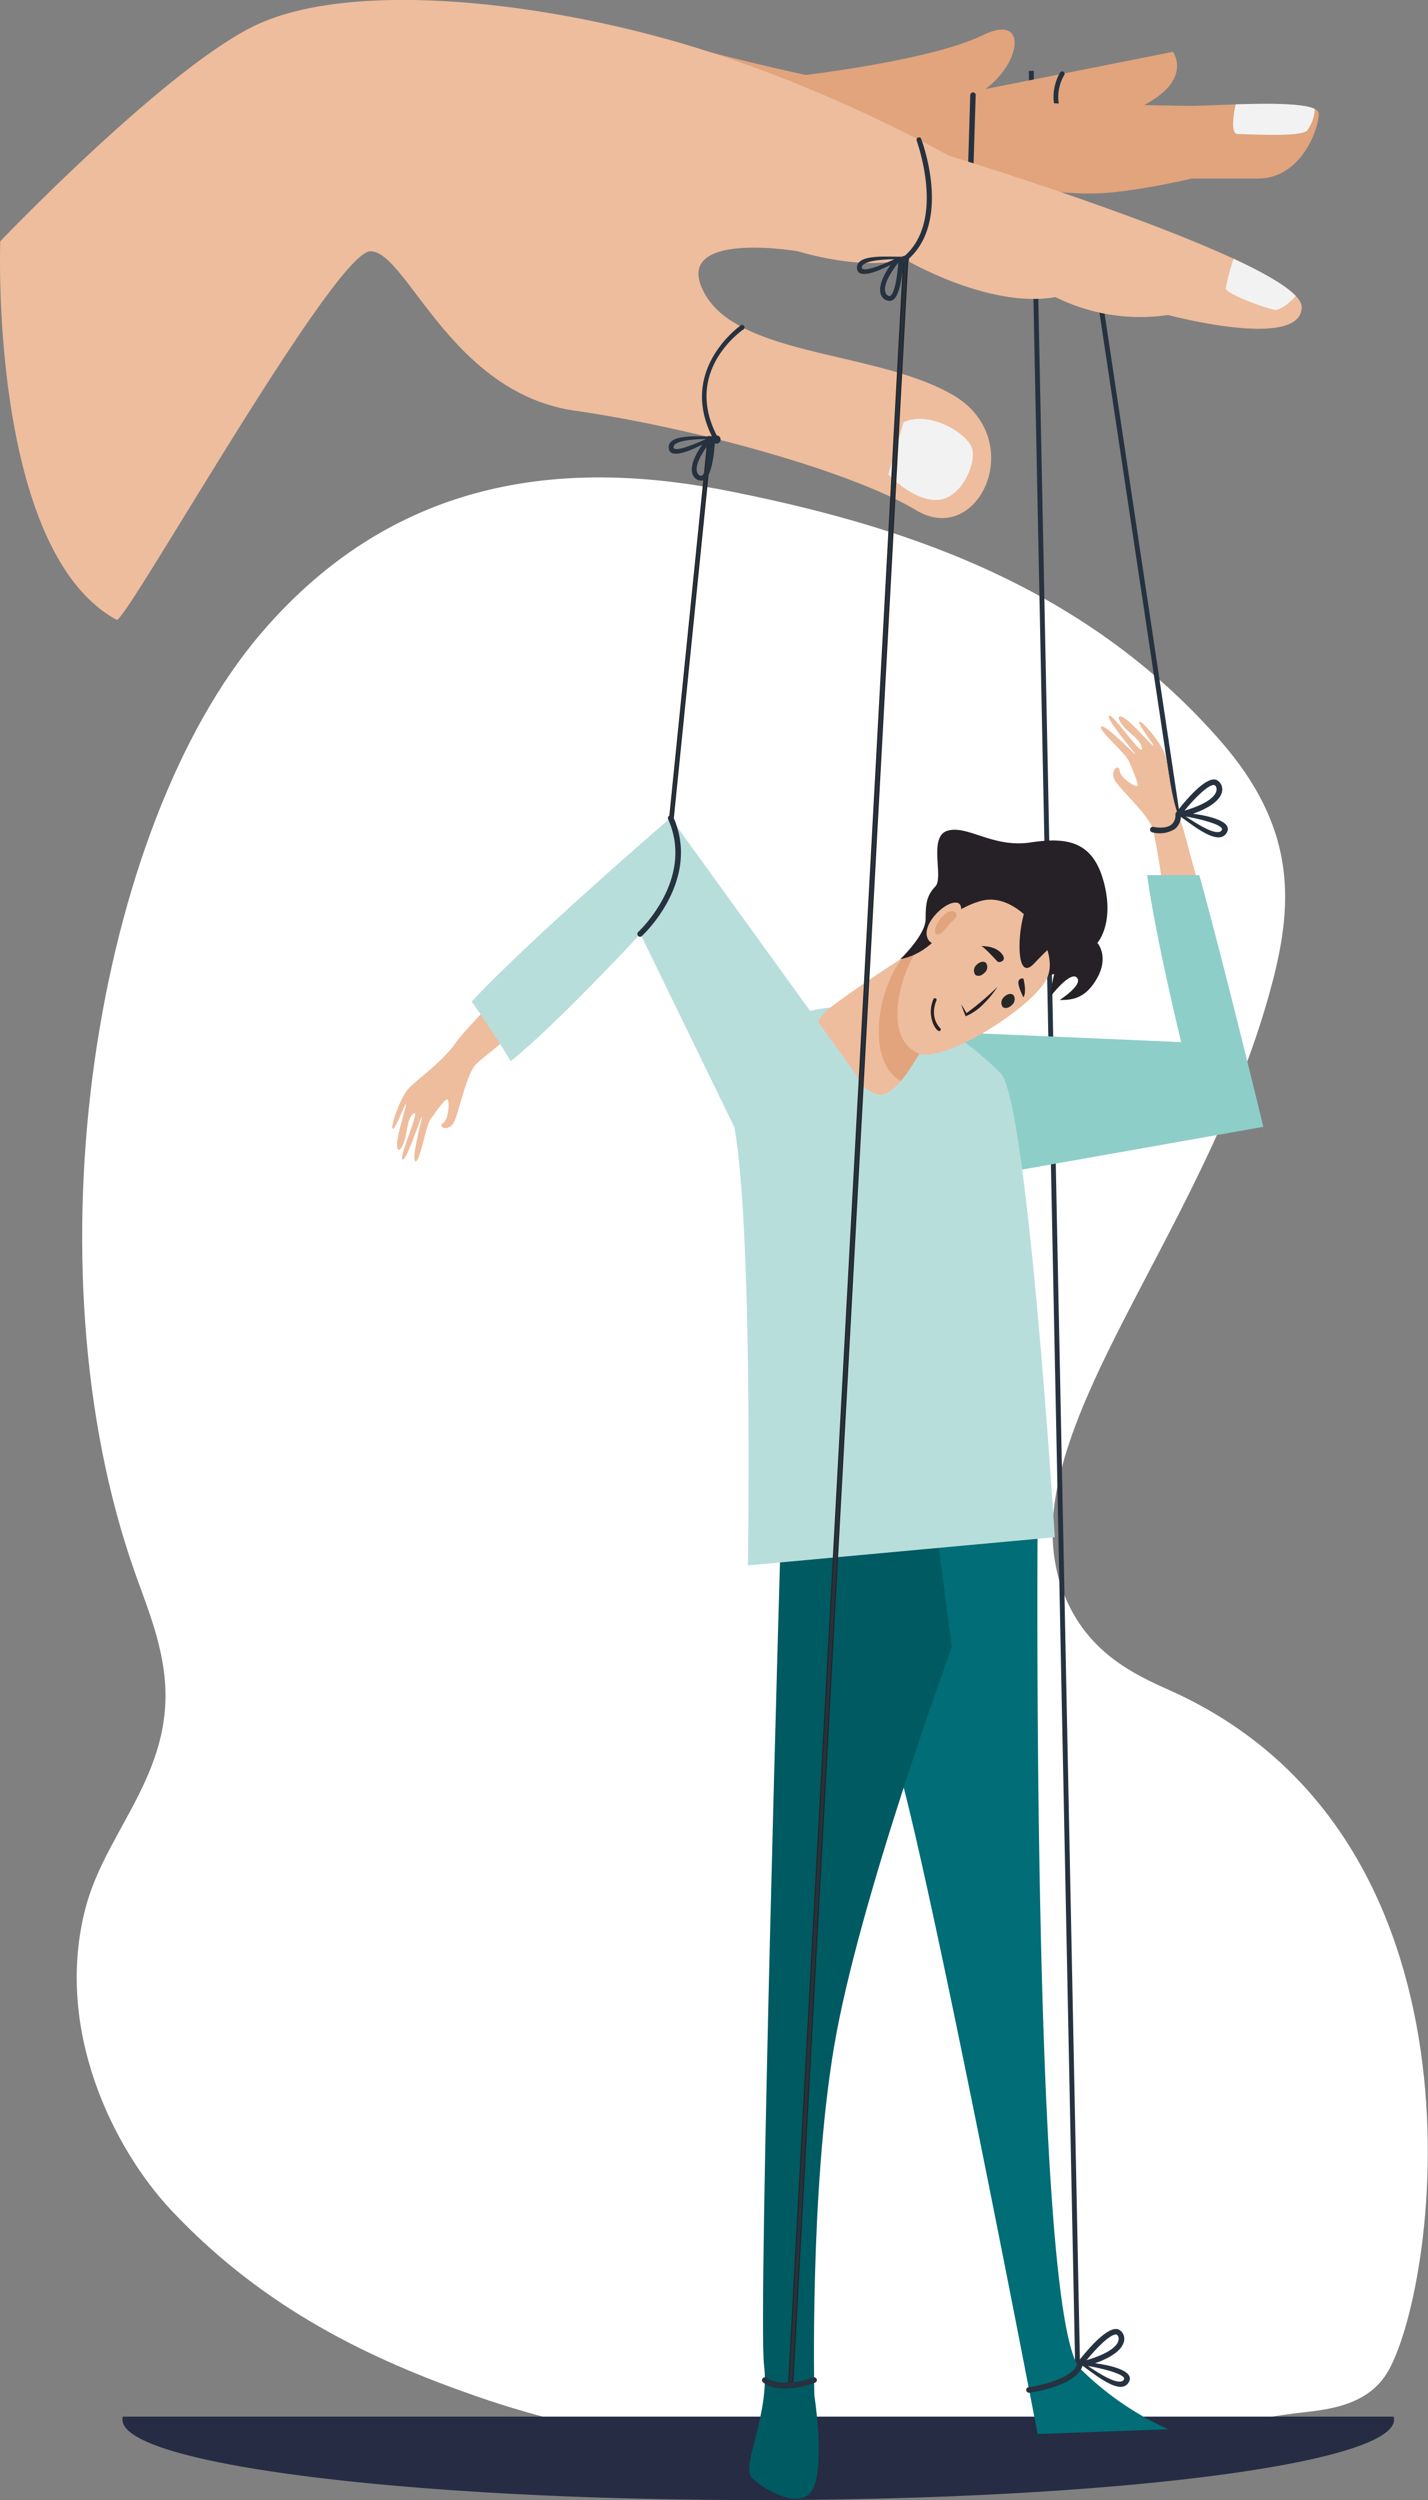 <svg id="Layer_1" data-name="Layer 1" xmlns="http://www.w3.org/2000/svg" viewBox="0 0 319.18 558.72"><rect x="0" y="0" width="319.18" height="558.72" fill="#808080" stroke="none"/><defs><style>.cls-1{fill:#fff;}.cls-13,.cls-2{fill:#26323f;}.cls-3{fill:#eebd9d;}.cls-4{fill:#8dcec9;}.cls-5{fill:#262c43;}.cls-6{fill:#006d77;}.cls-7{fill:#005a62;}.cls-8{fill:#b8dedc;}.cls-9{fill:#252126;}.cls-10{fill:#e1a47d;}.cls-11{fill:#282828;}.cls-12{fill:#f2f2f2;}.cls-13{stroke:#262424;stroke-miterlimit:10;stroke-width:0.25px;}</style></defs><title>Harcèlement-final</title><path class="cls-1" d="M194.2,521.32c20.72,22,44.6,33.29,68,41.43,59.2,20.57,121.54,13.06,181.25,4.1,6.52-1,17.71-.76,22.78-9.89,11.25-20.32,24.18-119.34-49.09-152-7.68-3.42-17.35-8.05-22.66-19.5-16.2-34.95,30.39-79.47,45.84-139,4.76-18.36,4.8-34.73-11.74-53.65-31.29-35.79-72.95-48.37-109.29-55.68-35.46-7.14-74.27-4.38-105.11,31.68-37.15,43.44-52.59,140.9-28.19,209.92,2.39,6.76,5.14,13.33,6.33,21.06,3.52,22.76-12.49,35.83-17.27,53.5C167.73,480.57,181.13,507.43,194.2,521.32Z" transform="translate(-155.83 -27.28)"/><polygon class="cls-2" points="262.71 182.82 245.72 69.66 246.81 69.53 263.79 182.7 262.71 182.82"/><polygon class="cls-2" points="240.35 530.5 229.96 15.85 231.05 15.83 241.44 530.48 240.35 530.5"/><path class="cls-3" d="M419.78,211c-2.5-5.65-2.66-13.15-3.78-15.68s-4.86-7-5.48-6.74,2.64,4.25,3.07,5.22-3.25-3.4-5.43-5.26-3.09-1.34-1.5.72,4.29,3.37,4.39,5.3-6.4-7.79-7.33-7.34,5.56,8,5.85,8.6-6.52-6.7-7.58-6.19,5.35,5.93,6.1,7.62,2.17,5,2,5.6-3.82-1.62-4-3.36-2.36.12-1,2.31,7.69,7.8,8.46,10.9c.21.85,1.27,6.14,2,11.47,2.79,0,5.1-.2,7.9-.2C421.7,217.88,420.37,212.31,419.78,211Z" transform="translate(-155.83 -27.28)"/><path class="cls-4" d="M423.89,222.85H412.23c1.9,14,7.61,37.32,7.61,37.32L369.5,258l-8.14,30,7.12,3.45,69.72-12.35S429.39,242.56,423.89,222.85Z" transform="translate(-155.83 -27.28)"/><path class="cls-5" d="M183.3,567.34a2.11,2.11,0,0,0-.11.65c0,10,63.63,18,142.12,18s142.12-8.06,142.12-18a2.44,2.44,0,0,0-.1-.65Z" transform="translate(-155.83 -27.28)"/><path class="cls-6" d="M387.76,366.8s-1.41,178.89,9.56,189.86a67.23,67.23,0,0,0,19.61,13.5l-29.17,1.07s-27.23-142-32.81-154-12.71-50.39-12.71-50.39Z" transform="translate(-155.83 -27.28)"/><path class="cls-7" d="M364.18,361.65l4.39,33.78s-20.85,56.69-26.33,89.33-4.39,77.88-4.39,77.88,2.29,14.32-.09,20.33-11.43.57-13.9-2,4.11-14.31,2.74-25.19,3.84-189,3.84-189Z" transform="translate(-155.83 -27.28)"/><path class="cls-8" d="M362.53,254s11,6.88,17,13.18S391.6,370.81,391.6,370.81L323,377.11s1.37-85-4-102.21S337.3,247.7,362.53,254Z" transform="translate(-155.83 -27.28)"/><path class="cls-9" d="M356.4,246.31c0-.63,9.87-15.51,9.87-15.51s7.68-10.71,10.82-9.58,12.44,2.53,15.58,7.32a22.16,22.16,0,0,1,3.74,9.7c0,.63-3.26,7.51-3.26,7.51S394,243,387,246.94,356.4,246.31,356.4,246.31Z" transform="translate(-155.83 -27.28)"/><path class="cls-3" d="M364.66,258.15c-2.06.63-7.59,15.29-13,13.62-1.75-.54-20.89-11.35-10.15-19.41s24.27-16.14,24.27-16.14Z" transform="translate(-155.83 -27.28)"/><path class="cls-10" d="M357.58,241.3c-6,7.63-8,23.34-.4,27.57,3.32-3.93,6.14-10.3,7.48-10.72l1.08-21.93C365.6,236.31,362.41,238.21,357.58,241.3Z" transform="translate(-155.83 -27.28)"/><path class="cls-3" d="M375.4,228.54c-5.48,1.32-13.52,6.93-16.9,15.5s-2.83,16.67,2.84,18.71,25.53-10.39,28.55-16.95S383.75,226.51,375.4,228.54Z" transform="translate(-155.83 -27.28)"/><path class="cls-9" d="M357.07,241.63s5.65-5.41,5.65-8.94.25-5.29,2.18-7.31-1.68-11.21,2.78-12.47,10.14,3.9,18.47,2.64,14-.25,16.42,8.95S401.11,238,401.11,238s2.65,2.93,0,7.76-5.79,5-8.44,5c0,0,5.35-3.41,3.86-5s-6,4.34-6,4.34a62.67,62.67,0,0,1,2.06-9.57c1.57-5.31-1.94-1.78-5.68,2.13s-3.71-5.38-2.4-10.44-4.12-7.08-9.43-5.44S366.85,239.75,357.07,241.63Z" transform="translate(-155.83 -27.28)"/><path class="cls-3" d="M369.42,234.83s2.81-5.85,0-5.85-7.89,5.28-6.12,8.26S369.42,234.83,369.42,234.83Z" transform="translate(-155.83 -27.28)"/><path class="cls-10" d="M368.16,233.56s2.65-1.75.9-2.57-5,3.6-4.1,4.86S368.16,233.56,368.16,233.56Z" transform="translate(-155.83 -27.28)"/><path class="cls-9" d="M378.78,247.82a21.51,21.51,0,0,1-3,3.7,12.2,12.2,0,0,1-4.11,2.88c-.15-.37-.56-1.32-1-2.67.48.72.92,1.46,1.33,2.22l-.33-.12A63.06,63.06,0,0,0,378.78,247.82Z" transform="translate(-155.83 -27.28)"/><path class="cls-9" d="M364.48,250.55a.36.36,0,1,1,.65.33c-.07.15-1.63,3.58.87,6.19a.39.39,0,0,1,0,.53C365.26,258.37,362.75,254.42,364.48,250.55Z" transform="translate(-155.83 -27.28)"/><path class="cls-11" d="M375.87,244.69c-.68.71-1.61.88-2.09.38a1.68,1.68,0,0,1,.36-2.19c.68-.7,1.62-.88,2.1-.38A1.67,1.67,0,0,1,375.87,244.69Z" transform="translate(-155.83 -27.28)"/><path class="cls-11" d="M382,251.88c-.68.71-1.61.88-2.09.38a1.68,1.68,0,0,1,.36-2.19c.68-.71,1.62-.88,2.1-.38A1.67,1.67,0,0,1,382,251.88Z" transform="translate(-155.83 -27.28)"/><path class="cls-9" d="M375,238.74s2.88-.28,4.56,1.48-.4,2.34-.79,1.93S375.36,238.38,375,238.74Z" transform="translate(-155.83 -27.28)"/><path class="cls-9" d="M384.58,246s.8,2.92,0,4.16c0,0-1.39-2.71-1.09-3.59A.81.81,0,0,1,384.58,246Z" transform="translate(-155.83 -27.28)"/><path class="cls-3" d="M257.84,260.12c-3.49,5.05-9.68,8.85-11.25,11.12s-3.5,7.86-3,8.28,2.26-4.48,2.86-5.35-1.25,4.62-1.74,7.52.39,3.47,1.34,1,.71-5.56,2.27-6.59-3.37,9.64-2.54,10.27,3.92-9,4.32-9.54-2.41,9.22-1.46,9.94,2.34-7.78,3.38-9.29,3.1-4.41,3.72-4.52.52,4.27-.85,5.27,1.25,2.1,2.42-.2,2.76-10.82,5-13c.5-.51,2.66-2.28,5.69-4.71a49.8,49.8,0,0,0-4.36-6.78C260.64,256.77,258.5,259.16,257.84,260.12Z" transform="translate(-155.83 -27.28)"/><path class="cls-8" d="M347.24,267.49l-41.52-57.44s-31.55,27.16-44.47,41.06c1.63,2.14,7.45,11,8.71,13.34,10.35-8.29,29-28.45,29-28.45l22.82,46.9,29-7.24Z" transform="translate(-155.83 -27.28)"/><path class="cls-10" d="M330.55,44.68s32.19-3.33,45-9.56,6.82,13.13-6.82,15.14a189.66,189.66,0,0,0-22.18,4.43Z" transform="translate(-155.83 -27.28)"/><path class="cls-10" d="M360.61,50.26,418,38.86s4.26,5.83-5.55,11.4-25.59,8.23-25.59,8.23Z" transform="translate(-155.83 -27.28)"/><path class="cls-2" d="M395.27,57.19a.55.55,0,0,1-.38-.16,10.9,10.9,0,0,1-2.1-13.55.54.54,0,1,1,.91.59c-.16.25-3.95,6.28,2,12.19a.55.55,0,0,1,0,.77A.59.59,0,0,1,395.27,57.19Z" transform="translate(-155.83 -27.28)"/><path class="cls-10" d="M322.23,52.71l-8-13.85s35,9.17,47,9.17,25.38,2.45,33.91,2.45,20.47.45,26.87.45,28.58-1.79,28.58,1.78S446.55,67.18,437,67.18H422.24s-14.07,3.34-22.39,3.34a72,72,0,0,1-14.29-1.34Z" transform="translate(-155.83 -27.28)"/><path class="cls-2" d="M372.47,75.79h0a.6.6,0,0,1-.59-.61l.82-26.69a.64.64,0,0,1,.63-.57.59.59,0,0,1,.58.61l-.82,26.68A.6.6,0,0,1,372.47,75.79Z" transform="translate(-155.83 -27.28)"/><path class="cls-3" d="M181.9,165.8c1.89,1,48.63-82.37,56.73-82.37s17.91,31.61,45.64,35.62,62.27,13.8,76.34,22.26,25.17-16,8.11-25.82S321,107,313.27,92.78s20.9-9.35,20.9-9.35,14.07,4.45,23.88,1.78c0,0,18.77,11.13,33.7,8.46a42.42,42.42,0,0,0,25.16,4s29.86,8,29.86-1.78-78.91-33.84-78.91-33.84-29-16.48-62.27-25.83-72.93-12.91-93-3.11S155.89,81.2,155.89,81.2,153.33,150.21,181.9,165.8Z" transform="translate(-155.83 -27.28)"/><path class="cls-12" d="M357.79,121.62l-3.4,11.66s5.18,5.74,10.68,5.74,8.91-7.94,8.1-11.32S363.78,118.91,357.79,121.62Z" transform="translate(-155.83 -27.28)"/><path class="cls-12" d="M431.56,85.1a43.28,43.28,0,0,0-1.73,6.6c0,1.35,9.87,4.84,11.17,4.84.76,0,2.95-1.3,4.45-3.13C443.16,91,438.08,88.13,431.56,85.1Z" transform="translate(-155.83 -27.28)"/><path class="cls-12" d="M448,56.45a8.56,8.56,0,0,0,1.69-4.84c-2.71-1.29-10.71-1.23-17.68-1-.52,2.52-1.12,6.62.45,6.62C434.69,57.23,446.47,58,448,56.45Z" transform="translate(-155.83 -27.28)"/><polygon class="cls-13" points="150.49 182.77 149.69 182.75 158.31 97.58 159.11 97.6 150.49 182.77"/><rect class="cls-13" x="107.83" y="322.02" width="475.23" height="0.92" transform="translate(-151.09 622.68) rotate(-86.9)"/><path class="cls-2" d="M413.36,213.28a.62.62,0,0,1,.29-1.21s2.59.6,4-.5a2.64,2.64,0,0,0,.9-2.23.62.62,0,0,1,1.24,0,3.86,3.86,0,0,1-1.37,3.21A6.4,6.4,0,0,1,413.36,213.28Z" transform="translate(-155.83 -27.28)"/><path class="cls-2" d="M315.88,125.91a.53.53,0,0,1-.48-.28c-8.45-15.55,5.9-25.54,6-25.64a.54.54,0,1,1,.61.9c-.56.38-13.67,9.55-5.7,24.22a.53.53,0,0,1-.22.73A.47.47,0,0,1,315.88,125.91Z" transform="translate(-155.83 -27.28)"/><path class="cls-2" d="M305.29,127.23c0,2.92,4.91.74,7.52-.6-4.8,6.8-1,8.6.36,7.93,2.1-1,2.46-8,2.51-9.77C313.16,125,305.29,123.94,305.29,127.23Zm1.09,0c0-1.61,4.95-1.79,7.27-1.86C312.39,126,306.38,128.65,306.38,127.23Zm6.31,6.36c-.55.26-3.1-1.17,1.84-7.44C314.31,129.34,313.69,133.09,312.69,133.59Z" transform="translate(-155.83 -27.28)"/><path class="cls-2" d="M408,559.85c1.94-2.73-4.09-4-7.41-4.44,9-3.16,6.63-7.36,4.93-7.64-2.65-.42-7.59,5.81-8.83,7.45C399.2,556.7,405.85,562.91,408,559.85Zm-1-.73c-1.07,1.51-5.82-1.62-8-3.09C400.62,556.24,408,557.8,407,559.12ZM405.35,549c.68.12,2.12,3.15-6.65,5.72C401,551.88,404.09,548.8,405.35,549Z" transform="translate(-155.83 -27.28)"/><path class="cls-2" d="M429.9,213.57c1.94-2.73-4.08-4-7.41-4.44,9-3.16,6.63-7.36,4.93-7.64-2.65-.42-7.58,5.9-8.83,7.54C421.08,210.5,427.72,216.63,429.9,213.57Zm-1-.73c-1.07,1.51-5.81-1.62-8-3.09C422.49,210,429.83,211.52,428.89,212.84Zm-1.67-10.12c.68.12,2.12,3.15-6.65,5.72C422.89,205.6,426,202.52,427.22,202.72Z" transform="translate(-155.83 -27.28)"/><path class="cls-2" d="M298.91,236.63a.63.63,0,0,1-.42-1.09c.13-.11,12.69-11.82,6.66-25.23a.63.63,0,0,1,1.14-.52c6.4,14.25-6.82,26.55-7,26.67A.63.63,0,0,1,298.91,236.63Z" transform="translate(-155.83 -27.28)"/><path class="cls-2" d="M358.05,85.75a.54.54,0,0,1-.34-1c9.72-8,3-25.92,3-26.1a.54.54,0,0,1,1-.39c.29.77,7,18.85-3.29,27.33A.55.55,0,0,1,358.05,85.75Z" transform="translate(-155.83 -27.28)"/><path class="cls-2" d="M316.88,125.38a.91.91,0,1,1-.89-.77A.83.83,0,0,1,316.88,125.38Z" transform="translate(-155.83 -27.28)"/><path class="cls-2" d="M347.38,87.06c0,2.92,4.91.74,7.52-.6-4.8,6.8-1,8.6.36,7.93,2.1-1,2.45-8,2.51-9.77C355.25,84.83,347.38,83.77,347.38,87.06Zm1.09,0c0-1.61,4.95-1.79,7.27-1.87C354.48,85.87,348.47,88.48,348.47,87.06Zm6.31,6.36c-.55.26-3.1-1.17,1.83-7.44C356.4,89.17,355.78,92.92,354.78,93.42Z" transform="translate(-155.83 -27.28)"/><path class="cls-2" d="M359,85.2a.91.91,0,1,1-.89-.76A.83.83,0,0,1,359,85.2Z" transform="translate(-155.83 -27.28)"/><path class="cls-2" d="M326.39,559.69a.62.62,0,0,1,.79-1s3.22,2.46,10.4-.1a.62.62,0,0,1,.42,1.17C334.66,561,329.11,562,326.39,559.69Z" transform="translate(-155.83 -27.28)"/><path class="cls-2" d="M385.86,562a.62.62,0,0,1-.08-1.24c2.66-.35,9.8-2,10.82-5.15a.62.62,0,0,1,1.19.38c-1.47,4.59-11.43,5.95-11.85,6Z" transform="translate(-155.83 -27.28)"/></svg>